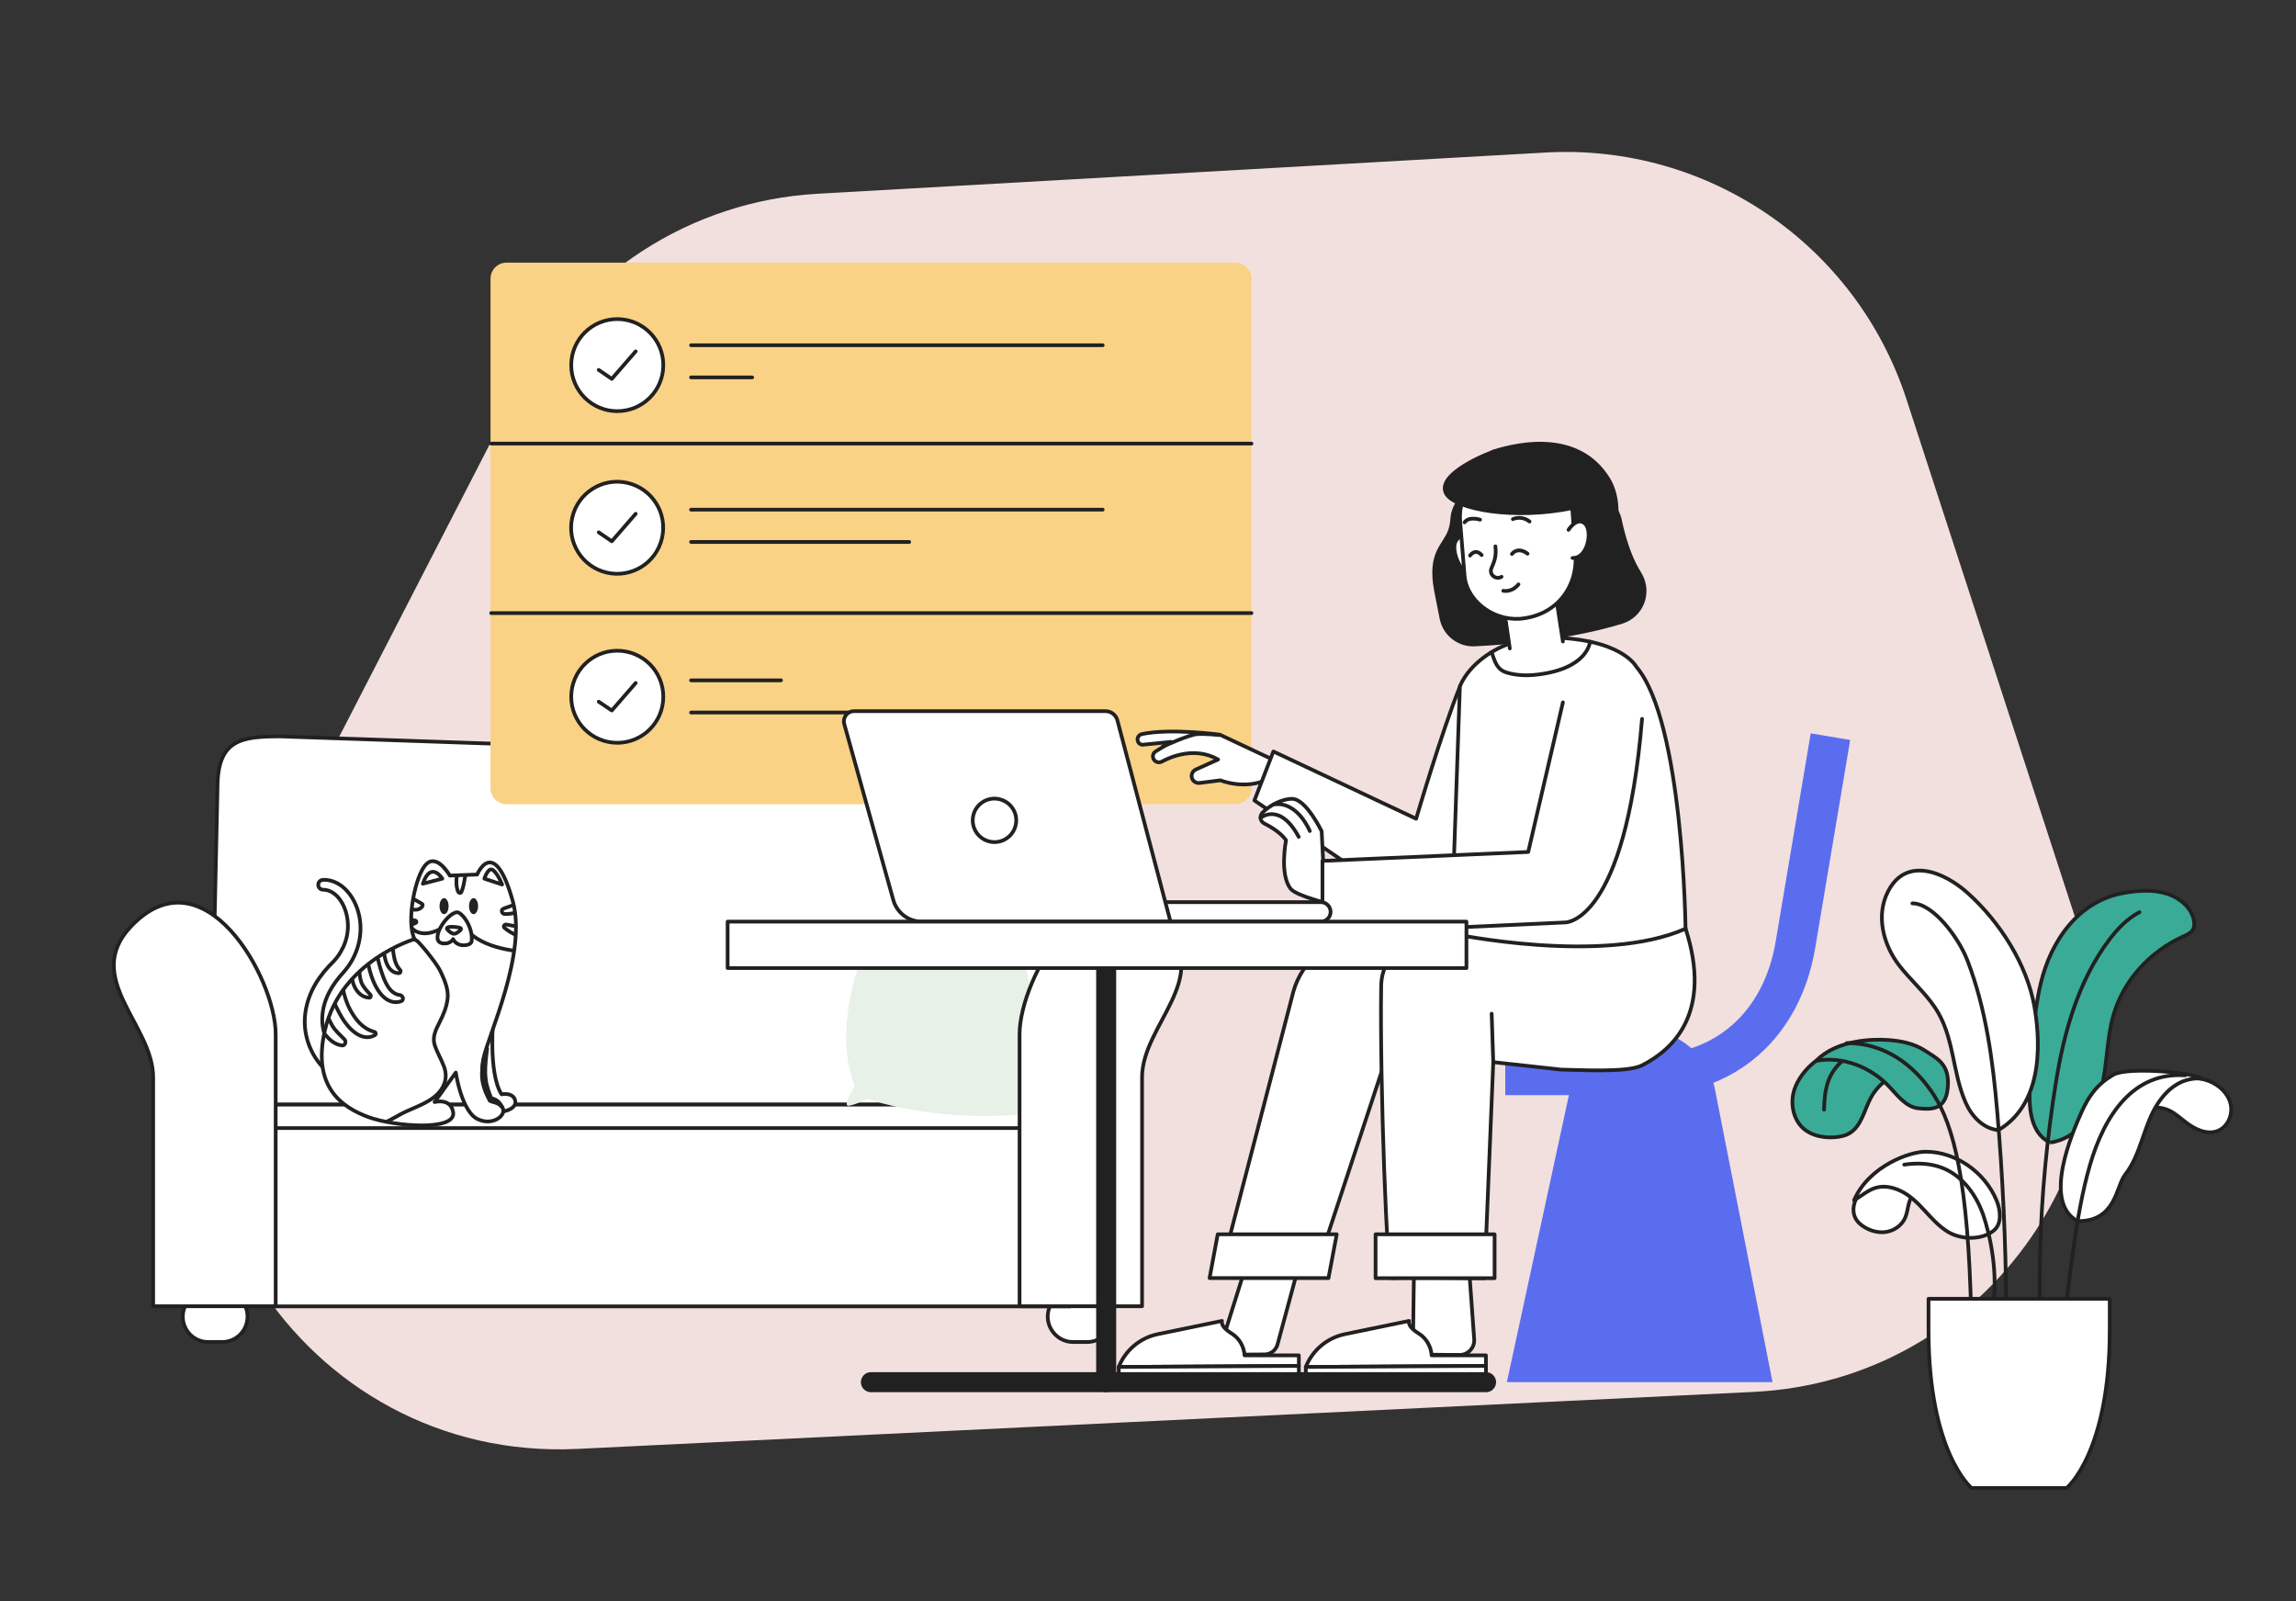 <?xml version="1.0" encoding="utf-8"?>
<!-- Generator: Adobe Illustrator 24.1.0, SVG Export Plug-In . SVG Version: 6.00 Build 0)  -->
<svg version="1.1" xmlns="http://www.w3.org/2000/svg" xmlns:xlink="http://www.w3.org/1999/xlink" x="0px" y="0px"
	 viewBox="0 0 1720.7 1200" style="enable-background:new 0 0 1720.7 1200;" xml:space="preserve">
<rect x="0" y="0" width="1720.7" height="1200" fill="#333333" stroke="none"/>
<style type="text/css">
	.st0{fill:#FCFCFC;}
	.st1{fill:#F2E0DF;}
	.st2{fill:#FFFFFF;stroke:#212121;stroke-width:2.78;stroke-linecap:round;stroke-linejoin:round;stroke-miterlimit:10;}
	.st3{fill:#E7F1E8;}
	
		.st4{clip-path:url(#XMLID_2_);fill:#FFFFFF;stroke:#212121;stroke-width:2.78;stroke-linecap:round;stroke-linejoin:round;stroke-miterlimit:10;}
	.st5{fill:#212121;}
	.st6{fill:#F9D285;}
	.st7{fill:none;stroke:#5B6DEF;stroke-width:30;stroke-miterlimit:10;}
	.st8{fill:#5B6DEF;}
	.st9{fill:none;stroke:#212121;stroke-width:2.78;stroke-linecap:round;stroke-linejoin:round;stroke-miterlimit:10;}
	.st10{fill:#FFFFFF;stroke:#212121;stroke-width:15;stroke-linecap:round;stroke-linejoin:round;stroke-miterlimit:10;}
	.st11{fill:#3AAB97;stroke:#212121;stroke-width:2.78;stroke-miterlimit:10;}
</style>
<g id="Layer_1">
	<path class="st0" d="M-4829.5,325.2c-0.4,1.5-1.6,2.4-2.8,3.2C-4832,326.8-4830.7,326-4829.5,325.2z"/>
	<path class="st0" d="M-4843.1,341.6c-0.2,1-0.8,1.7-1.7,2.2C-4844.8,342.6-4844.1,342-4843.1,341.6z"/>
	<path class="st0" d="M-4835.5,332.3c-0.2,1-0.8,1.7-1.7,2.2C-4837.1,333.3-4836.4,332.7-4835.5,332.3z"/>
	<path class="st0" d="M-4851.3,353.6c-0.1,0.7-0.4,1.3-1.1,1.7C-4852.5,354.4-4852.1,353.8-4851.3,353.6z"/>
	<path class="st0" d="M-4838.2,335.6c-0.1,0.8-0.5,1.3-1.1,1.6C-4839.4,336.4-4839,335.8-4838.2,335.6z"/>
	<path class="st0" d="M-4840.4,338.3c-0.1,0.8-0.5,1.3-1.1,1.6C-4841.5,339.1-4841.2,338.5-4840.4,338.3z"/>
	<path class="st0" d="M-4855.2,360.1c0,0.4-0.1,0.8-0.6,1.1C-4855.7,360.7-4855.6,360.3-4855.2,360.1z"/>
	<path class="st0" d="M-4854.6,359c0,0.5-0.2,0.8-0.6,1.1C-4855.2,359.6-4855.1,359.2-4854.6,359z"/>
	<path class="st0" d="M-4854,357.9c0,0.5-0.1,0.9-0.6,1.1C-4854.6,358.6-4854.5,358.1-4854,357.9z"/>
	<path class="st0" d="M-4853,356.3c0,0.4-0.1,0.8-0.6,1.1C-4853.5,356.9-4853.4,356.5-4853,356.3z"/>
	<path class="st0" d="M-4852.4,355.2c0,0.5-0.1,0.9-0.6,1.1C-4853,355.8-4852.9,355.4-4852.4,355.2z"/>
	<path class="st0" d="M-4850.8,352.5c0,0.5-0.1,0.9-0.6,1.1C-4851.4,353.1-4851.3,352.7-4850.8,352.5z"/>
	<path class="st0" d="M-4849.7,350.8c0,0.5-0.2,0.8-0.6,1.1C-4850.3,351.4-4850.2,351-4849.7,350.8z"/>
	<path class="st0" d="M-4849.1,349.7c0,0.5-0.1,0.9-0.6,1.1C-4849.7,350.4-4849.6,350-4849.1,349.7z"/>
	<path class="st0" d="M-4847.5,347.6c0,0.4-0.2,0.8-0.6,1C-4848.1,348.2-4848,347.8-4847.5,347.6z"/>
	<path class="st0" d="M-4846.4,345.9c0,0.5-0.2,0.8-0.6,1.1C-4847,346.5-4846.9,346.1-4846.4,345.9z"/>
	<path class="st0" d="M-4845.3,344.3c0,0.5-0.2,0.8-0.6,1.1C-4845.9,344.9-4845.8,344.5-4845.3,344.3z"/>
	<path class="st0" d="M-4833.9,330.1c0,0.5-0.2,0.8-0.6,1.1C-4834.4,330.7-4834.3,330.3-4833.9,330.1z"/>
	<path class="st0" d="M-4825.7,321.4c-0.2,0.2-0.4,0.4-0.5,0.6C-4826.1,321.7-4825.9,321.5-4825.7,321.4z"/>
	<path class="st0" d="M-4826.3,321.9c-0.2,0.2-0.4,0.4-0.5,0.6C-4826.6,322.3-4826.4,322.1-4826.3,321.9z"/>
	<path class="st0" d="M-4826.8,322.5c-0.2,0.2-0.4,0.4-0.6,0.6C-4827.2,322.8-4827,322.7-4826.8,322.5z"/>
	<path class="st0" d="M-4827.3,323c-0.2,0.2-0.4,0.4-0.6,0.6C-4827.7,323.4-4827.5,323.2-4827.3,323z"/>
	<path class="st0" d="M-4827.9,323.6c-0.2,0.2-0.4,0.4-0.6,0.6C-4828.3,323.9-4828.1,323.7-4827.9,323.6z"/>
	<path class="st0" d="M-4828.4,324.1c-0.2,0.2-0.4,0.4-0.6,0.6C-4828.8,324.5-4828.6,324.3-4828.4,324.1z"/>
	<path class="st0" d="M-4829,324.7c-0.2,0.2-0.4,0.4-0.6,0.6C-4829.3,325-4829.1,324.8-4829,324.7z"/>
	<path class="st0" d="M-4832.3,328.5c-0.2,0.2-0.4,0.4-0.5,0.6C-4832.6,328.8-4832.5,328.6-4832.3,328.5z"/>
	<path class="st0" d="M-4832.8,329c-0.2,0.2-0.4,0.4-0.5,0.6C-4833.2,329.4-4833,329.2-4832.8,329z"/>
	<path class="st0" d="M-4833.3,329.6c-0.2,0.2-0.4,0.4-0.6,0.6C-4833.7,329.9-4833.5,329.8-4833.3,329.6z"/>
	<path class="st0" d="M-4834.5,331.2c-0.2,0.2-0.3,0.4-0.5,0.6C-4834.8,331.6-4834.6,331.4-4834.5,331.2z"/>
	<path class="st0" d="M-4835,331.7c-0.2,0.2-0.4,0.4-0.5,0.6C-4835.3,332.1-4835.2,331.9-4835,331.7z"/>
	<path class="st0" d="M-4837.2,334.5c-0.2,0.2-0.4,0.4-0.5,0.6C-4837.5,334.8-4837.4,334.6-4837.2,334.5z"/>
	<path class="st0" d="M-4837.7,335c-0.2,0.2-0.4,0.4-0.6,0.6C-4838.1,335.4-4837.9,335.2-4837.7,335z"/>
	<path class="st0" d="M-4839.4,337.2c-0.2,0.2-0.4,0.4-0.5,0.6C-4839.7,337.6-4839.5,337.4-4839.4,337.2z"/>
	<path class="st0" d="M-4839.9,337.7c-0.2,0.2-0.4,0.4-0.5,0.6C-4840.3,338.1-4840.1,337.9-4839.9,337.7z"/>
	<path class="st0" d="M-4841.6,339.9c-0.2,0.2-0.3,0.4-0.5,0.6C-4841.9,340.3-4841.7,340.1-4841.6,339.9z"/>
	<path class="st0" d="M-4842.1,340.5c-0.2,0.2-0.4,0.4-0.5,0.6C-4842.4,340.8-4842.3,340.7-4842.1,340.5z"/>
	<path class="st0" d="M-4842.6,341c-0.2,0.2-0.4,0.4-0.6,0.6C-4843,341.4-4842.8,341.2-4842.6,341z"/>
	<path class="st0" d="M-4844.8,343.7c-0.2,0.2-0.4,0.4-0.5,0.6C-4845.2,344.1-4845,343.9-4844.8,343.7z"/>
	<path class="st0" d="M-4845.9,345.4c-0.2,0.2-0.4,0.4-0.5,0.6C-4846.3,345.8-4846.1,345.6-4845.9,345.4z"/>
	<path class="st0" d="M-4847,347c-0.2,0.2-0.3,0.4-0.5,0.6C-4847.4,347.4-4847.2,347.2-4847,347z"/>
	<path class="st0" d="M-4848.1,348.6c-0.2,0.2-0.3,0.4-0.5,0.6C-4848.5,349-4848.3,348.8-4848.1,348.6z"/>
	<path class="st0" d="M-4848.6,349.2c-0.2,0.2-0.4,0.4-0.5,0.6C-4849,349.6-4848.8,349.4-4848.6,349.2z"/>
	<path class="st0" d="M-4850.3,351.9c-0.2,0.2-0.3,0.4-0.5,0.6C-4850.6,352.3-4850.5,352.1-4850.3,351.9z"/>
	<path class="st0" d="M-4853.6,357.4c-0.2,0.2-0.3,0.4-0.5,0.6C-4853.9,357.8-4853.7,357.6-4853.6,357.4z"/>
</g>
<g id="Layer_4">
	<path class="st1" d="M1428.8,299.3l127.7,392.3c54.8,168.4-65.5,342.8-242.4,351.4l-881.4,42.7c-206.5,10-346.4-207.3-251.8-391.2
		l208-404.1c43.5-84.6,128.6-139.8,223.6-145.2l545.7-30.9C1280,107.4,1391.1,183.4,1428.8,299.3z"/>
	<g>
		<g>
			<g>
				<g>
					<g>
						<g>
							<path class="st2" d="M771.7,562.7H542.6c-2.4,0-4.7,0.2-7,0.4c-2.3-0.2-4.6-0.4-7-0.4l-318.3-10.9
								c-29.3,0-47.3,2.2-47.3,38.3l-5.1,233.5c0,23.3,23.8,42.2,53.1,42.2h317.5c2.4,0,4.7-0.2,7-0.4c2.3,0.2,4.6,0.4,7,0.4h229.1
								c29.3,0,53.1-18.9,53.1-42.2V604.9C824.8,570.4,801,562.7,771.7,562.7z"/>
							<path class="st2" d="M166.5,1005.6H156c-10.5,0-19-8.5-19-19l0,0c0-10.5,8.5-19,19-19h10.5c10.5,0,19,8.5,19,19l0,0
								C185.5,997.1,177,1005.6,166.5,1005.6z"/>
							<path class="st2" d="M804.2,1005.6h10.5c10.5,0,19-8.5,19-19l0,0c0-10.5-8.5-19-19-19h-10.5c-10.5,0-19,8.5-19,19l0,0
								C785.3,997.1,793.8,1005.6,804.2,1005.6z"/>
							<polygon class="st2" points="586.9,827.7 491.8,827.7 185.5,827.7 185.5,978.9 491.8,978.9 586.9,978.9 802.1,978.9 
								802.1,827.7 							"/>
							<polygon class="st2" points="586.9,827.7 491.8,827.7 185.5,827.7 185.5,845.3 491.8,845.3 586.9,845.3 802.1,845.3 
								802.1,827.7 							"/>
							<path class="st2" d="M114.8,807.3c0,39.4,0,171.5,0,171.5h91.8c0,0,0-161.7,0-203.9c0-42.2-54.2-138.4-108.7-80.4
								C61.8,733,114.8,768,114.8,807.3z"/>
						</g>
					</g>
					<g>
						<path class="st3" d="M654.7,704.6c0,0-12.8-7.9-15-4.3c-2.1,3.6,7.5,12.8,7.5,12.8s-24.3,57.3-6.5,100.6
							c0,0-10.5,16.1-4.1,14.8c6.4-1.3,13.3-5.2,13.3-5.2s47,17.4,114.7,11.8c0,0,6.3,5,11.7,2.9c5.4-2.1-6-9.3-6-9.3
							s14.7-49.1-3.6-110.9c0,0,8-8.7,5.2-12.3c-2.8-3.6-13.5,3.5-13.5,3.5S704.6,685.4,654.7,704.6z"/>
					</g>
				</g>
				<path class="st2" d="M855.9,807.3c0,39.4,0,171.5,0,171.5h-91.8c0,0,0-161.7,0-203.9c0-42.2,54.2-138.4,108.7-80.4
					C908.9,733,855.9,768,855.9,807.3z"/>
			</g>
		</g>
		<g>
			<g>
				<path class="st2" d="M247.9,805.2c-6.1-4.8-11.2-11-14.6-18.1c-3.4-7.1-5.1-15-4.9-22.7c0.2-7.8,2.2-15.3,5.4-22.1
					c3.2-6.8,7.6-12.8,12.5-18.1l3.5-3.6l0.8-0.8l0.7-0.9c0.5-0.6,1-1.1,1.4-1.7c1.9-2.4,3.3-5,4.6-7.7c2.5-5.4,3.7-11.4,3.4-17.4
					c-0.3-6-2-12-5.2-16.9c-3.1-4.9-8-8.5-13.2-8.5l-0.1,0c-2.1,0-3.7-1.7-3.7-3.7c0-2,1.6-3.6,3.6-3.7c4.2-0.2,8.4,1.1,11.8,3.2
					c1.8,1,3.3,2.3,4.7,3.6c1.4,1.4,2.7,2.8,3.8,4.4c4.5,6.2,6.9,13.6,7.6,21c0.7,7.5-0.5,15.1-3.3,22.1c-1.4,3.5-3.2,6.9-5.3,9.9
					c-0.5,0.8-1.1,1.5-1.7,2.3l-0.9,1.1l-0.9,1.1l-3.3,3.8c-4,4.8-7.4,10-9.7,15.6c-2.3,5.5-3.5,11.4-3.4,17.2
					c0.1,5.7,1.6,11.3,4.3,16.3c2.7,5,6.6,9.2,11.2,12.6c3.4,2.4,4.1,7.1,1.7,10.5c-2.4,3.4-7.1,4.1-10.5,1.7
					C248.2,805.4,248.1,805.3,247.9,805.2L247.9,805.2z"/>
				<path class="st2" d="M369.8,761.4c0,0-4.2,42.6,6.1,58.6c0,0,9-1.9,10.3,5.1c1.3,7-14.3,10.9-19.9,5.1
					c-12.8-13.5-10.9-35.9-12.8-50.3L369.8,761.4z"/>
				<g>
					<defs>
						<path id="XMLID_164_" d="M341.6,803.7c0,0,4.5,31.4,17.9,35.5c13.5,5.5,27.1-9.9,9-13.7c0,0-9.6-14.1-6.4-31.4
							c3.2-17.3,33.3-79.5,22.1-119.2c-14-49.7-26.6-19.6-26.6-19.6l-20.5,0.8c0,0-9.3-16.7-17.6-8.6c-8.3,8-15.3,43.4-8.8,56.2
							c0,0-55,16-67.1,67.9C233.4,815,257,830,276.2,837.1c19.2,7,66,10.8,63.4-3.8c-1.9-10.8-13.9-7.5-13.9-7.5L341.6,803.7z"/>
					</defs>
					<use xlink:href="#XMLID_164_"  style="overflow:visible;fill:#FFFFFF;"/>
					<clipPath id="XMLID_2_">
						<use xlink:href="#XMLID_164_"  style="overflow:visible;"/>
					</clipPath>
					<path class="st4" d="M394.4,687.6c0.6-0.7,1-1.5,1.1-2.4c0.8-4.4-0.2-8.6-2.1-12.7c-0.9-3.7-2.7-7.2-4.5-9.9
						c-3.6-5.4-8.1-11.1-13.8-14.5c-1.8-1.1-3.5-1.6-5.2-1.6c-6-4.3-12.8-7-18.4-2.4c-1.9,1.5-2.4,3.4-2.2,5.1
						c-1.3-0.6-2.7-0.7-4-0.4c-0.2,0-0.5,0-0.7,0c-3.5-1.3-7.5,0.1-11.1,2.2c-3.3-5.2-9.8-7.8-17.3-5.4c-5.6,1.8-8.1,8.8-3.9,10.6
						c-4.2,3.3-4.4,7.9-6.4,11.6c-1.8,3.4-2.8,7.5-1.9,11.3c-1.9,3.6-2.6,7.5-0.5,10.9c1.2,1.9,2.6,3.2,4.1,3.9
						c2.6,4.6,8.3,6.2,14,5.2c7-1.3,13.7-5.7,18.7-10.6c0.9-0.9,1.9-1.9,2.9-2.9c1.5,6.1,6.4,12,11.1,15.5
						c8.2,6.2,18.3,9.2,28.4,10.9c1.4,0.3,2.8,0.5,4.2,0.6c7.6,0.6,8.4-9.6,2.6-12.6c2.2-0.9,4.2-2.3,5.8-4.3
						C397.8,692.9,397.2,689.2,394.4,687.6z"/>
					<path class="st4" d="M335.5,747.9c0.6-6.3-2.1-13-4.7-18.6c-2.7-5.9-7.1-11.2-11.1-16.3c-1.8-2.3-3.8-4.5-5.8-6.7
						c-2.1-2.3-5.1-3.2-7.7-4.9c-1.6-1.1-3.6,0.2-3.9,1.9c-1.2-0.4-2.5-0.6-4-0.3c-6,1.2-11.2,2.4-16.7,5.1
						c-5.9,2.8-11.3,6.4-16.4,10.4c-9.9,7.7-18.3,17.2-24.9,27.8c-11.6,18.8-14.9,40.2-7.4,61.1c6.5,18,20.1,34.9,40.2,36.7
						c10.4,1,18.4-4.5,27-9.1c7.6-4.1,16.1-6.6,23.3-11.5c8.1-5.5,13-14.1,9.5-23.9c-2.1-5.8-5.4-11-7.2-16.8
						c-1.8-5.8,1-11.4,3.6-16.5C332.3,760.3,334.8,754.6,335.5,747.9z"/>
					<path class="st4" d="M345.7,644.1c-2.7,6.8-5.3,16.9-2.4,24c0.4,1,2,1.6,2.5,0.3c1.6-3.7,2.1-7.8,2.8-11.7
						c0.7-4,1.7-7.9,2.1-11.9C351.1,641.7,346.7,641.7,345.7,644.1z"/>
					<path class="st4" d="M316.2,677.2c-3.2-1.8-6.3-3.7-9.6-5.2c-2.9-1.4-6.1,1.5-4.5,4.5c2.5,4.5,10.6,7.6,14.3,2.8
						C316.9,678.6,317,677.7,316.2,677.2z"/>
					<path class="st4" d="M311.1,689.7c-3.3-0.2-5.7-2-7.9-4.3c-2-2-5.5,0.6-3.9,3c2.8,4.4,7.9,5.7,12.4,3.1
						C312.5,691,312,689.8,311.1,689.7z"/>
					<path class="st4" d="M389,675.8c-1.9,1.1-3.8,2.2-5.9,3c-2,0.8-4.1,1.3-6,2.2c-2,0.9-0.9,3.8,1.1,3.9
						c4.9,0.1,10.7-1.1,14.5-4.4C395.3,678.2,391.9,674.1,389,675.8z"/>
					<path class="st4" d="M398.3,695.1c-2.9-1.5-5.8-0.8-8.9-0.9c-3.4-0.2-6.6-0.7-9.9-1.4c-1.3-0.3-2.7,1.4-1.4,2.5
						c4.9,4.2,15,9.7,20.9,4.7C400.4,698.7,400,695.9,398.3,695.1z"/>
					<path class="st4" d="M299.6,745.6c-7.9-1-11.3-10.4-13.5-16.8c-2.7-7.7-4.1-15.9-5.8-23.8c-0.7-3.2-5.3-2.3-5.5,0.7
						c-0.6,10,1.3,20.6,5.1,29.8c3.4,8.1,10.3,17.9,20.4,14.9C303.1,749.6,302.2,746,299.6,745.6z"/>
					<path class="st4" d="M277.6,745.4c-2.6-3-5.3-5.5-6.8-9.3c-1.2-3.4-1.5-7.4-1.5-11c0-2.9-3.8-3-4.7-0.6
						c-3.2,8.4,1.7,22.6,12,23.1C277.9,747.7,278.3,746.2,277.6,745.4z"/>
					<path class="st4" d="M299.8,726.7c-6-6.3-4.9-17.4-6.4-25.3c-0.5-2.6-4.8-2.6-5.3,0c-1.5,8-0.8,27.4,10.6,27.8
						C300.1,729.4,300.7,727.6,299.8,726.7z"/>
					<path class="st4" d="M280.6,773.2c-8.7-2.3-14-8.9-18.2-16.6c-4.4-8.1-5.4-16.8-8-25.4c-1-3.3-5.8-3.4-6.7,0
						c-2.7,10.1,3.6,22.9,8.6,31.4c4.6,7.8,14.7,18.7,24.6,13.1C282,775.2,281.7,773.5,280.6,773.2z"/>
					<path class="st4" d="M258.2,778.9c-3.2-3.4-6.6-6.1-9.1-10.2c-2.4-4-3.7-8.4-5.9-12.5c-1.6-2.9-5.7-1.4-5.9,1.6
						c-0.6,9.8,8.7,24.6,19.1,25.6C258.8,783.6,259.6,780.4,258.2,778.9z"/>
					
						<use xlink:href="#XMLID_164_"  style="overflow:visible;fill:none;stroke:#212121;stroke-width:2.78;stroke-linecap:round;stroke-linejoin:round;stroke-miterlimit:10;"/>
				</g>
				<path class="st2" d="M376.4,829.7c-0.6-0.7-1.2-1.4-1.9-2c-0.7-0.6-1.4-1.1-2.1-1.6c-0.8-0.4-1.5-0.8-2.3-1
					c-0.8-0.2-1.6-0.3-2.4-0.2l-0.6,0l-0.3-0.6c-1.5-2.9-3-5.9-4-9.2c-0.5-1.6-0.9-3.3-1.2-4.9c-0.1-0.8-0.2-1.7-0.3-2.5
					c-0.1-0.8-0.1-1.7-0.1-2.5c0-3.4,0.4-6.7,1-10c0.7-3.3,1.7-6.4,2.9-9.5c-0.4,3.3-0.9,6.5-1.1,9.7c-0.3,3.2-0.4,6.4-0.3,9.6
					c0.1,0.8,0.1,1.6,0.2,2.4c0.1,0.8,0.2,1.6,0.3,2.4c0.2,1.6,0.5,3.1,1,4.6c0.8,3.1,2,6.1,3.2,9.1l-0.9-0.5c2.1,0,4,0.9,5.5,2.1
					C374.5,826.4,375.6,828,376.4,829.7z"/>
				<path class="st2" d="M342.3,683.6c-8.6,1.1-22.9,24.9-7.9,23.3c2.5-0.3,4.2-1.6,5.2-3.2c0.2,0.5,0.5,1,0.8,1.4c0,0,0,0,0,0
					c1.3,1.7,3.3,2.8,5.4,3.1c2.9,0.4,7.4-0.2,7.7-3.1C354.6,694.5,345.9,683.1,342.3,683.6z"/>
				<path class="st2" d="M341,694.6c3.9,0.4,6.3,0.9,3,3.3c-3.2,2.4-4.3,2.6-7.9-0.5C332.5,694.3,338.1,694.3,341,694.6z"/>
				<path class="st2" d="M363,658.4c0,0,3-9.6,6.8-6.2c3.8,3.4,6.5,10.6,6.5,10.6L363,658.4z"/>
				<path class="st2" d="M331.5,658.4c0,0-8.6-13.8-14.6,3.8L331.5,658.4z"/>
			</g>
		</g>
		<ellipse class="st5" cx="332.8" cy="679" rx="3.4" ry="6"/>
		<ellipse class="st5" cx="354.9" cy="679" rx="3.4" ry="6"/>
	</g>
	<g>
		<g>
			<g>
				<g>
					<path class="st6" d="M925.9,602.6H379.6c-6.6,0-12-5.4-12-12V208.8c0-6.6,5.4-12,12-12h546.3c6.6,0,12,5.4,12,12v381.9
						C937.9,597.3,932.5,602.6,925.9,602.6z"/>
					<line class="st2" x1="368.1" y1="332.4" x2="937.9" y2="332.4"/>
					<line class="st2" x1="368.1" y1="459.4" x2="937.9" y2="459.4"/>
					<circle class="st2" cx="462.6" cy="273.6" r="34.5"/>
					
						<ellipse transform="matrix(0.222 -0.975 0.975 0.222 -25.893 758.675)" class="st2" cx="462.6" cy="395.6" rx="34.5" ry="34.5"/>
					<circle class="st2" cx="462.6" cy="522.1" r="34.5"/>
					<g>
						<line class="st2" x1="517.9" y1="258.7" x2="826.4" y2="258.7"/>
						<line class="st2" x1="517.9" y1="282.8" x2="563.7" y2="282.8"/>
					</g>
					<g>
						<line class="st2" x1="517.9" y1="381.9" x2="826.4" y2="381.9"/>
						<line class="st2" x1="517.9" y1="406.1" x2="681.4" y2="406.1"/>
					</g>
					<g>
						<line class="st2" x1="517.9" y1="509.8" x2="585.3" y2="509.8"/>
						<line class="st2" x1="517.9" y1="533.9" x2="826.4" y2="533.9"/>
					</g>
					<polyline class="st2" points="448.7,277.2 458.5,283.9 476.4,263.3 					"/>
					<polyline class="st2" points="448.7,398.9 458.5,405.6 476.4,385 					"/>
					<polyline class="st2" points="448.7,525.8 458.5,532.4 476.4,511.8 					"/>
				</g>
			</g>
			<g>
				<g>
					<path class="st7" d="M1128.1,805.6h106.1c59.6,0,101.3-38.5,111.3-97.3l26.3-156.3"/>
					<path class="st8" d="M1129.3,1035.7L1177,815c5.6-25.3,28-43.4,54-43.4l0,0c26.3,0,49,18.6,54.2,44.4l43.2,219.7"/>
				</g>
				<g>
					<g>
						<g>
							<path class="st2" d="M916.3,1004l24.6-78.1l39.1-2.1l-22.6,83.7c-1.2,4.3-5.1,7.3-9.5,7.4l-30.2,0.2L916.3,1004z"/>
						</g>
						<g>
							<path class="st2" d="M1054.1,699.6l-34,2.2c-24,1.5-44.3,18-50.8,41.2L916,948.2l73.8-6.9l59.5-180.3L1054.1,699.6z"/>
							<polygon class="st2" points="995.6,957.7 906.5,957.7 912.6,924.9 1001.8,924.9 							"/>
						</g>
					</g>
					<g>
						<g>
							<path class="st2" d="M1058.9,1010l1.1-83.1l39.1-2.1l5.7,78.7c0.5,6.4-4.7,11.9-11.1,11.8l-33.4-0.3L1058.9,1010z"/>
							<g>
								<path class="st2" d="M1113.6,1023.5l-135,0.8l0,0c5-12.6,16.1-21.9,29.4-24.6l48-9.9c-0.9,3.3,3,6.8,7.2,9.4
									c5.7,3.5,9.3,9.7,9.7,16.4l0,0h40.7L1113.6,1023.5"/>
								<polygon class="st2" points="978.7,1035.7 1113.7,1034.9 1113.6,1023.5 978.6,1024.3 								"/>
							</g>
						</g>
						<g>
							<path class="st2" d="M1263.3,696l-106.4,4.2l-79.4,1.6c-23.2,0-42.1,14-42.4,37.2c-1.1,71.3,4.4,219.4,7.8,218.8
								c4.5-0.9,69.6,0,69.6,0l6.6-161.9l51,5.6c12.6,0.1,49.3,2.5,60.5-3.2C1253.9,786.5,1283.5,758.9,1263.3,696z"/>
							<rect x="1030.9" y="924.9" class="st2" width="89.2" height="32.9"/>
							<line class="st2" x1="1119.1" y1="795.9" x2="1117.9" y2="759.6"/>
						</g>
					</g>
				</g>
				<g>
					<g>
						<path class="st2" d="M954.6,569.5l-40.4-19c0,0-37.3-5-58.5-0.4c-2.2,0.5-3.6,2.7-3.1,4.9l0,0c0.5,2,2.3,3.3,4.3,3l20.8-2.1
							l-11.7,7.2c-2.9,1.9-2.5,6.2,0.6,7.7l0,0c1.3,0.6,2.8,0.6,4.1-0.1c5.9-3.2,24.3-11.7,42.2-1.6l-16.7,7.5
							c-3.3,1.5-4.2,5.7-1.8,8.4l0,0c1.2,1.3,2.9,1.9,4.6,1.7l15.6-2c0,0,18.3,7.5,35.3-0.7L954.6,569.5z"/>
						<path class="st2" d="M1094.2,514.3c-13.5,33.2-32.9,99.2-32.9,99.2l-107-50.4l-14.2,36.7l90.8,62l99.3-4.1l7.4-77.7
							L1094.2,514.3z"/>
					</g>
					<g>
						<path class="st2" d="M1112,492.6c-7.2,5.4-14,12.5-17.9,21.6l-6.4,185.3c0,0,113.7,24,175.5-3.6c0,0-1.7-155.2-36.9-196.3
							c0,0-11.1-21.8-67.5-21.9C1142.1,477.7,1125.4,482.5,1112,492.6z"/>
					</g>
					<g>
						<path class="st2" d="M992.1,654.9l-1.6-32c0,0-11.5-23.9-21.9-24.3c-7.7-0.2-17.3,5-22.5,10.4c-2.3,2.5-1.7,6.5,1.3,8
							c5,2.5,12.5,7,16.4,12.6c0,0-5.1,25.8,3.5,36.4c4.3,5.4,29.9,11.5,29.9,11.5L992.1,654.9z"/>
						<g>
							<path class="st2" d="M1171.3,526.3l-26,112.1l-154.2,6.7v54.5l182-8.4c0,0,44.9,0.8,57.5-152.5"/>
							<path class="st2" d="M1145.3,638.1"/>
						</g>
					</g>
				</g>
				<path class="st5" d="M1109.8,364.8c-12.3,1.3-21.9,11.3-22.8,23.7c-0.2,3-0.7,5.9-1.6,8.5c-3.8,11.2-16.1,16.4-10.6,45.6
					c1.7,9.2,3.2,16,4.2,21.3c2.5,12.3,13.7,21,26.2,20.4c27.1-1.3,72.5-5.2,110.7-17c15.7-4.9,22.8-23,14.6-37.3
					c-0.8-1.4-1.6-2.8-2.5-4.3c-6.3-10.9-10.4-25.8-12.7-36.5c-1.8-8.5-7.8-15.5-15.9-18.6l-25.7-9.8c-3.8-1.4-7.8-2-11.9-1.5
					L1109.8,364.8z"/>
				<path class="st5" d="M1113.3,345.7c-1.3-0.4,3.9-8.1,5.2-8.6c20.8-6.7,65.4-15.5,88,21.1c16.6,26.9-0.1,77.5-35,92.8
					c-33.3,14.6-27.6-95.9-27.6-95.9L1113.3,345.7z"/>
				<path class="st2" d="M1121.8,414.3c1.1,9.1-5.4,17.3-14.4,18.4c-9.1,1.1-16.2-11.3-17.3-20.3c-1.1-9.1,4.3-11.4,13.4-12.5
					C1112.5,398.8,1120.7,405.2,1121.8,414.3z"/>
				<polyline class="st2" points="1171.3,480.7 1164.5,436.6 1127.5,458.5 1131.5,485.9 				"/>
				<path class="st2" d="M1138.7,463.7L1138.7,463.7c-21.2,1.1-39.6-14.7-41.1-32l-3.3-40.8c-1.9-21.7,13.8-40.9,35.4-43.5l0,0
					c22.1-2.7,46.1,12.6,48.7,34.8l2.3,32.9C1182.5,440.4,1165.9,461.6,1138.7,463.7z"/>
				<path class="st2" d="M1120.7,409.4c0.9,7.7-1,11.8-3,16.4c0,0,0,0.1,0,0.1c-1.9,4.6,3.4,8.9,7.6,6.3"/>
				<path class="st2" d="M1133.1,415.1c0,0,4.1-5.9,11.7-0.2"/>
				<path class="st2" d="M1101.7,416.3c0,0,3.7-5.8,8.7-0.4"/>
				<path class="st2" d="M1126.6,442.7c0,0,6.3,1.5,11.4-4.8"/>
				<path class="st5" d="M1118.5,337.2c0,0-45.3,16.4-35.9,33.4c7,12.6,52.5,20.5,95.8,11.5c0,0,19.8-16-4.7-32.7
					C1173.7,349.4,1160.6,330.9,1118.5,337.2z"/>
				<path class="st9" d="M1191.6,480.8c0,0-1.2,20.2-39.5,24.7c-7.5,0.9-15.2,0.7-22.5-1.4c-7.3-2.1-9-7.1-11.7-15.4"/>
				<g>
					<g>
						<path class="st2" d="M989.9,690.6H860.1V676h129.8c4,0,7.3,3.3,7.3,7.3l0,0C997.2,687.3,993.9,690.6,989.9,690.6z"/>
						<g>
							<path class="st2" d="M877.2,690.6H690.8c-9.9,0-18.6-6.6-21.3-16.1l-36.8-132c-1.3-4.8,2.3-9.6,7.3-9.6h188.6
								c4.1,0,7.7,2.8,8.8,6.8L877.2,690.6z"/>
							<path class="st2" d="M761.6,614.7c0,9-7.3,16.3-16.3,16.3c-9,0-16.3-7.3-16.3-16.3c0-9,7.3-16.3,16.3-16.3
								C754.3,598.5,761.6,605.7,761.6,614.7z"/>
						</g>
					</g>
					<g>
						<line class="st10" x1="829" y1="708" x2="829" y2="1035.7"/>
						<rect x="545.3" y="690.6" class="st2" width="553.7" height="34.8"/>
					</g>
				</g>
			</g>
		</g>
		<path class="st2" d="M1175.5,397c0,0,6.2-9.9,12.2-4.8s2.4,26.4-9.2,25.9"/>
		<path class="st2" d="M1133.8,389c0,0,6.3-3.1,12.5,1.8"/>
		<path class="st2" d="M1109.2,389.4c0,0-8.3-2.7-11.6,2"/>
		<path class="st2" d="M871.4,559.5c0,0,19.6-9,25.9-9.4c6.2-0.4,16.4,0.7,16.4,0.7"/>
		<path class="st2" d="M944.7,612.9c0,0,14.3-12.3,28.6,14.2"/>
		<path class="st2" d="M981.6,622.7c0,0-9.1-22.7-27.2-19.9"/>
		<g>
			<path class="st2" d="M973.4,1023.5l-135,0.8l0,0c5-12.6,16.1-21.9,29.4-24.6l48-9.9c-0.9,3.3,3,6.8,7.2,9.4
				c5.7,3.5,9.3,9.7,9.7,16.4l0,0h40.7L973.4,1023.5"/>
			<polygon class="st2" points="838.5,1035.7 973.4,1034.9 973.4,1023.5 838.4,1024.3 			"/>
		</g>
	</g>
	<g>
		<path id="XMLID_588_" class="st2" d="M1402.6,884.9c-4.2,3.8-8.5,7.7-11.2,12.7c-2.7,5-3.4,11.4-0.3,16.2c1.1,1.7,2.5,3.1,4.1,4.3
			c5.1,3.8,11.6,5.9,17.8,5.1c6.3-0.8,12.2-4.8,14.8-10.7c1.5-3.4,1.8-7.2,2.8-10.8c3-10.7,13.2-19.5,24.4-19.2"/>
		<path id="XMLID_481_" class="st2" d="M1494.5,921.8c-9.1,7.8-25.1,7.2-34.9,1.1c-13.6-8.4-20.8-23.9-35.8-30.8
			c-5.6-2.6-12-3.8-17.9-2.1c-6,1.7-10.9,6.3-16.4,9.3c11.3-25.7,41.8-36.4,53.8-36.3c22.3,0.1,44,15,53,36.5
			C1499.3,906.8,1500.4,916.7,1494.5,921.8z"/>
		<path id="XMLID_9_" class="st2" d="M1600,832.4c8.3-3,17.8-4,25.8-0.2c4.4,2.1,8.1,5.5,12,8.5c7,5.5,16.3,10,24.5,6.6
			c7.5-3.1,11.3-12.5,9.3-20.4c-2-7.9-8.7-14-16.3-16.9c-7.6-2.9-16.1-2.8-24.1-1.6"/>
		<path id="XMLID_777_" class="st11" d="M1536.4,856.2c-17.4-8.5-15.7-32.6-14.9-47.6c1.4-23.9,2.3-48.3,7.9-71.7
			c7.5-31.7,28.2-62.3,63.4-68c10.3-1.7,21.2-2.4,31.2,0.8c10,3.2,19,11.1,20.3,20.7c0.3,2.3,0.2,4.7-1.1,6.6
			c-1.5,2.3-4.3,3.5-7,4.7c-25.6,11.6-45.2,33.7-52.4,59.3c-5.2,18.1-4.4,37.5-9.3,55.7C1569.6,835,1556.5,853.3,1536.4,856.2"/>
		<path id="XMLID_708_" class="st2" d="M1557,915c28.9,0.4,28.6-25.9,35.7-34.9c12.4-15.8,13.7-37.7,25.1-54.2
			c8-11.6,18.6-18.7,32.3-17.7c-6-4.5-55.7-9.1-66.4-2.8c-12,7.1-18.2,15.6-23.8,28.1C1553.5,847.8,1530.2,900.6,1557,915"/>
		<path id="XMLID_707_" class="st9" d="M1637.7,805.8c-38.8-2.7-60.5,29.5-71.5,67.5c-11.3,38.9-14.7,86.4-21,126.5"/>
		<path id="XMLID_710_" class="st2" d="M1497.7,846.8c-11.1-0.9-19.9-10.1-24.4-20.2c-10.5-23.4-8.5-50.3-23.4-72
			c-7.7-11.3-18.2-20.4-26.6-31.2c-11.8-15.3-17.6-37.1-8.5-55.1c13.6-27.1,42.5-14.8,60,1c24.3,21.8,44.3,53.7,49.8,84.7
			C1528.2,774.4,1533.8,825.5,1497.7,846.8"/>
		<path id="XMLID_300_" class="st9" d="M1433.2,676.9c15.3,0,34.5,25.2,41.3,42.9c13.9,36.1,19,75,22.3,113.3
			c4.1,48.3,6.4,96.9,6.7,145.4"/>
		<path id="XMLID_586_" class="st11" d="M1400,789.2c-10.7-0.6-28.9,1.7-39,5.7c-4.2,3.2-11.8,9.9-15.7,20.1c-4,10.2-2,23.1,6,30.4
			c6.2,5.6,15,7.3,23.3,6.8c4-0.3,8.2-1,11.6-3.1c8.9-5.4,10.9-17.3,15.9-26.6c6.8-12.6,20.7-20.9,34.7-20.8"/>
		<path id="XMLID_585_" class="st9" d="M1367,831.5c0.4-16.1,2.8-28.6,16.6-38.8c8.5-6.3,19.3-9.3,29.7-8.3"/>
		<path id="XMLID_584_" class="st11" d="M1361.1,794.9c19.6-3.6,40.5,4.4,54.4,19c6.6,6.9,12.9,15.7,22.2,16.6
			c9.7,0.9,21.8,1.8,22.2-18.5c0.3-15.4-9-19.3-17.2-24.7c-8.2-5.4-18-7.3-27.7-8C1403.7,778.4,1376.2,779.2,1361.1,794.9"/>
		<path id="XMLID_572_" class="st9" d="M1383.9,781.6c34.5,0,55.4,23.4,65.5,39.1c14.7,22.9,25.7,64.4,27.9,165.2"/>
		<path id="XMLID_660_" class="st9" d="M1427.1,872.7c9.5-1.4,19.5-1.1,28.5,2.4c14.9,5.8,25.3,19.9,30.6,35
			c5.2,15.1,12,44.8,6.8,73.7"/>
		<path id="XMLID_466_" class="st9" d="M1603.4,683.5c-9.1,4.8-16.4,12.4-22.6,20.6c-23.2,30.7-34,69.4-40,106.8
			c-6.8,42.2-10.8,84.9-11.9,127.6c-0.6,23.5-0.4,47,0.7,70.5"/>
		<path id="XMLID_7_" class="st2" d="M1445.3,973.2v23.3c0,92.3,32.3,118.5,32.3,118.5h71.2c0,0,32.3-26.2,32.3-118.5v-23.3H1445.3z
			"/>
	</g>
	<line class="st10" x1="1113.7" y1="1035.7" x2="652.7" y2="1035.7"/>
</g>
</svg>
